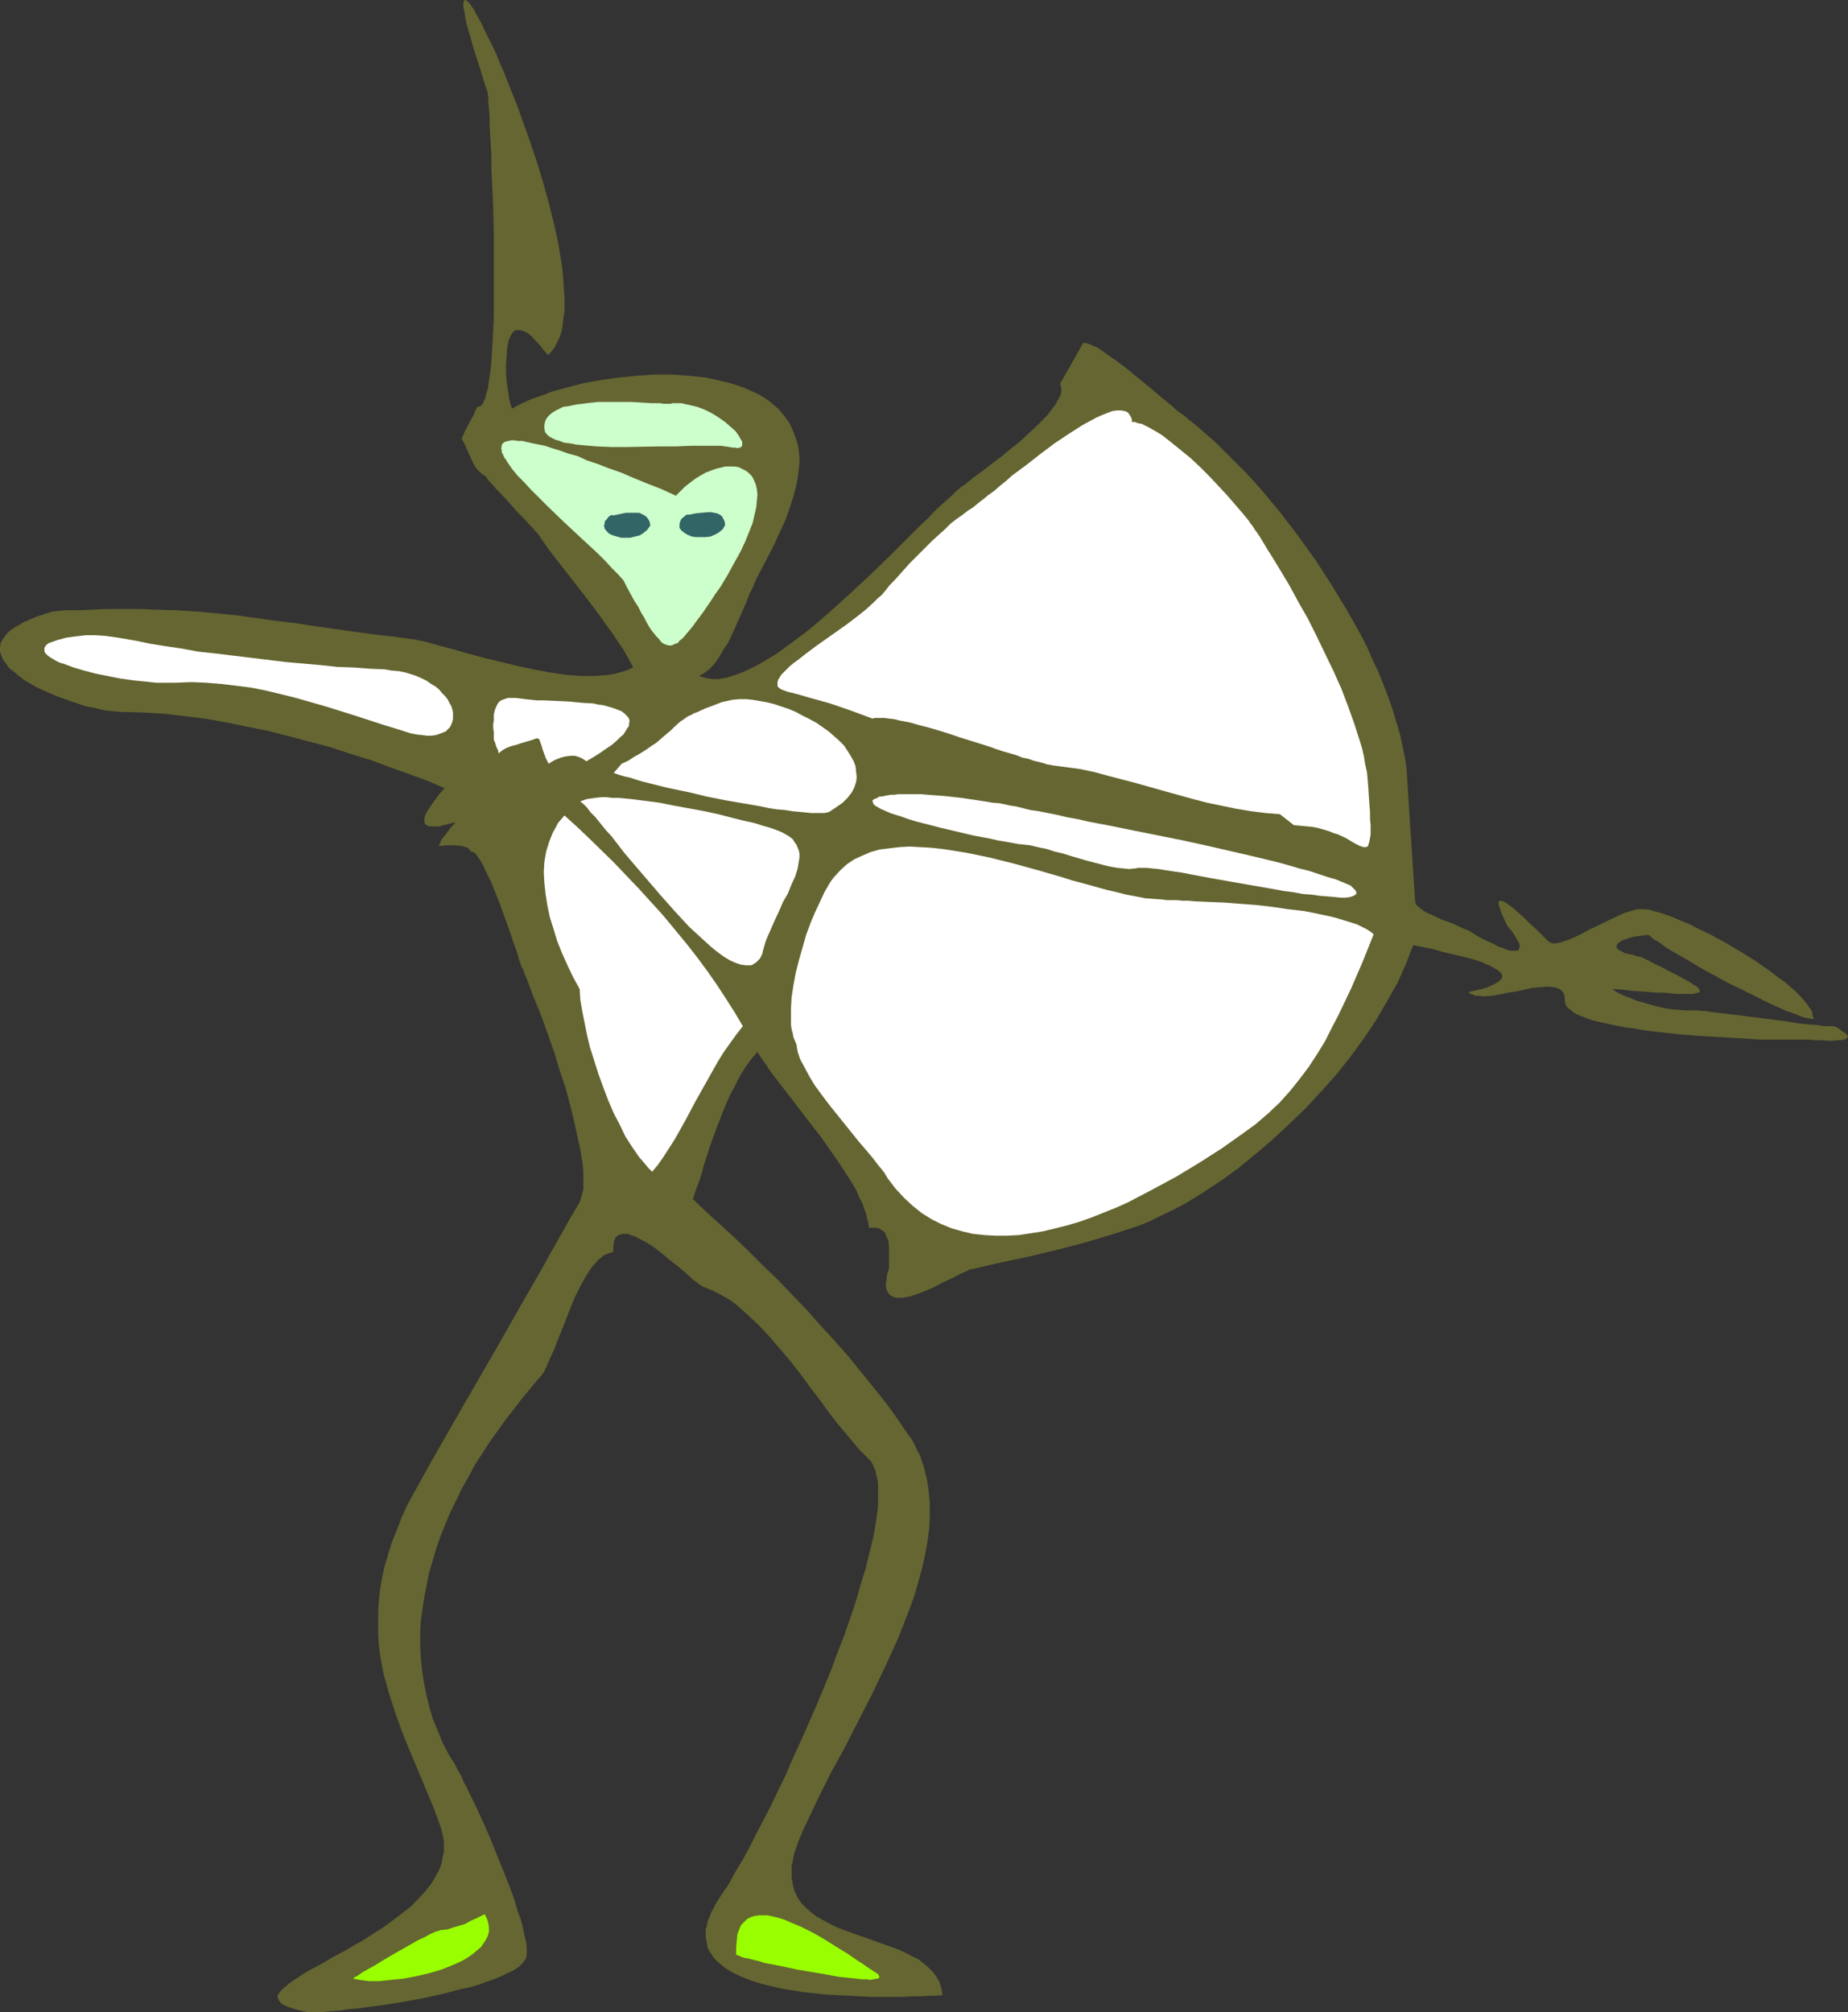 <?xml version="1.0" encoding="UTF-8" standalone="no"?>
<svg
   version="1.0"
   width="129.766mm"
   height="141.25mm"
   id="svg15"
   sodipodi:docname="Archer.wmf"
   xmlns:inkscape="http://www.inkscape.org/namespaces/inkscape"
   xmlns:sodipodi="http://sodipodi.sourceforge.net/DTD/sodipodi-0.dtd"
   xmlns="http://www.w3.org/2000/svg"
   xmlns:svg="http://www.w3.org/2000/svg">
  <rect width="100%" height="100%" fill="#333333" stroke="none"/>
  <sodipodi:namedview
     id="namedview15"
     pagecolor="#ffffff"
     bordercolor="#000000"
     borderopacity="0.25"
     inkscape:showpageshadow="2"
     inkscape:pageopacity="0.0"
     inkscape:pagecheckerboard="0"
     inkscape:deskcolor="#d1d1d1"
     inkscape:document-units="mm" />
  <defs
     id="defs1">
    <pattern
       id="WMFhbasepattern"
       patternUnits="userSpaceOnUse"
       width="6"
       height="6"
       x="0"
       y="0" />
  </defs>
  <path
     style="fill:#666632;fill-opacity:1;fill-rule:evenodd;stroke:none"
     d="m 110.049,395.708 5.494,-9.856 5.656,-9.856 11.474,-19.874 5.494,-9.695 5.494,-9.533 2.586,-4.686 2.586,-4.524 2.424,-4.363 2.586,-4.363 0.323,-0.969 0.323,-1.131 0.323,-1.293 v -1.454 -1.616 -1.777 l -0.162,-1.777 -0.323,-1.939 -0.323,-2.101 -0.485,-2.101 -0.97,-4.524 -1.131,-4.686 -1.293,-4.847 -1.616,-4.847 -1.454,-4.847 -1.616,-4.524 -1.616,-4.524 -0.808,-2.101 -0.808,-1.939 -0.808,-1.939 -0.646,-1.777 -0.646,-1.777 -0.646,-1.454 -0.485,-1.454 -0.646,-1.293 -0.162,-0.485 -0.162,-0.485 -0.323,-0.808 -0.162,-0.808 -0.323,-0.969 -0.323,-0.969 -0.808,-2.262 -0.808,-2.424 -0.97,-2.747 -1.939,-5.332 -1.131,-2.747 -0.97,-2.424 -1.131,-2.262 -0.97,-2.101 -0.485,-0.808 -0.485,-0.808 -0.485,-0.646 -0.323,-0.485 -0.485,-0.485 -0.323,-0.162 -0.485,-0.162 h -0.323 v -0.323 l -0.323,-0.323 -0.323,-0.323 -0.485,-0.162 -1.131,-0.323 -1.454,-0.162 h -2.747 l -1.131,0.162 h -0.485 -0.162 v -0.162 l 0.162,-0.323 0.323,-0.808 0.485,-0.808 0.808,-0.969 1.454,-1.939 0.646,-0.646 0.485,-0.646 -1.293,0.323 -1.131,0.323 -0.97,0.162 -0.808,0.323 h -0.808 -0.646 -0.646 -0.646 l -0.323,-0.162 -0.323,-0.162 -0.485,-0.323 -0.162,-0.646 v -0.808 l 0.162,-0.646 0.485,-1.131 0.646,-0.969 0.646,-0.969 1.616,-2.262 1.778,-2.101 -4.525,-1.939 -4.848,-1.777 -5.01,-1.777 -5.171,-1.939 -5.333,-1.616 -5.333,-1.777 -5.494,-1.454 -5.494,-1.454 -5.656,-1.454 -5.656,-1.131 -5.494,-1.131 -5.494,-0.969 -5.333,-0.646 -5.333,-0.646 -5.333,-0.323 -5.01,-0.162 h -1.454 l -1.616,-0.162 -1.778,-0.162 -1.778,-0.323 -1.939,-0.485 -1.939,-0.323 -3.878,-1.293 -4.04,-1.454 -3.717,-1.616 -1.778,-0.808 L 7.918,181.292 6.302,180.323 5.01,179.353 3.717,178.222 2.424,177.253 1.616,176.122 0.808,174.99 0.323,173.859 0,172.89 v -1.131 l 0.162,-1.131 0.646,-1.131 0.808,-1.131 1.131,-1.131 1.454,-0.969 0.97,-0.485 0.97,-0.646 1.131,-0.485 1.131,-0.485 1.131,-0.485 1.454,-0.485 1.454,-0.485 1.616,-0.485 3.717,-0.323 h 3.555 l 3.394,-0.162 3.394,-0.162 h 3.232 3.07 3.232 l 2.909,0.162 5.818,0.162 5.494,0.323 5.333,0.485 5.171,0.485 10.342,1.454 5.333,0.646 5.333,0.808 5.656,0.808 5.818,0.808 5.979,0.808 3.232,0.323 3.394,0.485 1.131,0.162 1.454,0.162 1.454,0.323 1.616,0.323 1.616,0.485 1.778,0.485 3.717,0.969 3.878,1.131 4.202,1.131 8.726,2.101 4.363,0.969 4.363,0.808 4.363,0.646 2.101,0.162 1.939,0.162 h 1.939 1.939 l 1.939,-0.162 1.778,-0.162 1.616,-0.323 1.778,-0.485 1.454,-0.485 1.454,-0.646 -1.293,-2.424 -1.293,-2.262 -3.07,-4.524 -3.232,-4.524 -3.394,-4.524 -3.394,-4.363 -3.394,-4.363 -3.394,-4.363 -2.909,-4.201 -0.646,-0.646 -0.646,-0.808 -0.97,-0.969 -0.97,-1.131 -2.262,-2.262 -2.262,-2.585 -2.262,-2.424 -0.97,-0.969 -0.808,-0.969 -0.808,-0.808 -0.646,-0.808 -0.323,-0.485 -0.162,-0.323 -0.646,-0.323 -0.646,-0.485 -0.97,-0.969 -0.808,-1.131 -0.646,-1.293 -0.646,-1.454 -0.646,-1.454 -0.646,-1.454 -0.808,-1.454 0.485,-0.969 0.485,-1.131 1.131,-2.101 1.131,-2.101 0.485,-1.131 0.485,-0.969 h 0.323 l 0.323,-0.162 0.323,-0.162 0.323,-0.323 0.323,-0.485 0.162,-0.646 0.323,-0.485 0.162,-0.808 0.485,-1.616 0.323,-2.101 0.323,-2.262 0.323,-2.585 0.162,-2.747 0.162,-2.908 0.162,-3.07 0.162,-3.393 V 80.79 69.802 62.37 l -0.162,-7.271 -0.162,-3.555 -0.162,-3.555 -0.162,-3.393 v -3.07 l -0.162,-3.07 -0.162,-2.747 -0.162,-2.585 v -2.424 l -0.162,-1.939 -0.162,-1.777 v -1.293 l -0.162,-0.646 v -0.485 l -1.131,-3.393 -0.97,-3.232 -0.97,-2.908 -0.808,-2.585 -0.646,-2.424 -0.646,-2.101 -0.485,-1.777 -0.323,-1.616 -0.162,-1.293 -0.323,-1.131 V 1.293 0.646 L 123.139,0.323 123.301,0 h 0.323 l 0.162,0.162 0.485,0.323 0.485,0.646 0.485,0.646 0.646,0.969 0.485,0.969 0.646,1.131 0.808,1.454 0.646,1.454 0.808,1.616 0.808,1.616 0.97,1.939 0.808,1.777 0.808,2.101 0.97,2.101 1.778,4.524 1.939,4.847 1.778,5.009 1.778,5.009 1.778,5.332 1.616,5.332 1.454,5.332 1.293,5.171 1.131,5.171 0.808,5.009 0.323,2.262 0.162,2.424 0.162,2.262 0.162,2.101 v 2.101 1.939 l -0.323,1.939 -0.162,1.616 -0.323,1.777 -0.485,1.454 -0.646,1.293 -0.646,1.293 -0.808,1.131 -0.97,0.969 -1.131,-1.293 -1.131,-1.454 -1.131,-1.131 -0.808,-0.969 -0.97,-0.808 -0.808,-0.485 -0.808,-0.323 -0.646,-0.162 h -0.646 -0.485 l -0.485,0.323 -0.485,0.485 -0.323,0.646 -0.323,0.646 -0.323,0.808 -0.162,0.808 -0.162,0.969 -0.162,2.101 -0.162,2.262 v 2.262 l 0.162,2.262 0.323,2.262 0.323,2.101 0.323,1.616 0.323,0.808 0.162,0.485 1.454,-0.808 1.616,-0.808 1.778,-0.808 1.778,-0.646 1.939,-0.646 1.939,-0.808 4.202,-1.131 4.363,-1.131 4.525,-0.808 4.686,-0.646 4.686,-0.485 4.848,-0.323 h 4.686 l 4.525,0.323 4.525,0.485 4.202,0.969 2.101,0.485 1.939,0.646 1.939,0.646 1.778,0.808 1.778,0.808 1.616,0.969 1.454,0.969 1.293,1.131 1.131,0.969 0.97,1.131 0.97,1.293 0.808,1.131 0.646,1.293 0.485,1.131 0.485,1.293 0.485,1.454 0.323,1.293 0.162,1.293 0.162,1.454 v 1.454 l -0.323,2.908 -0.485,2.908 -0.808,3.07 -0.97,3.07 -1.131,3.232 -1.454,3.07 -1.454,3.232 -3.232,6.302 -0.808,1.454 -0.808,1.616 -0.808,1.939 -0.97,1.939 -0.808,2.101 -0.97,2.262 -1.939,4.363 -0.97,2.101 -0.97,2.101 -1.293,1.939 -1.131,1.939 -1.131,1.616 -1.293,1.454 -1.454,1.131 -1.454,0.808 1.616,0.485 1.778,0.323 h 1.778 l 1.939,-0.323 2.101,-0.646 2.262,-0.808 2.101,-0.969 2.262,-1.131 2.424,-1.454 2.424,-1.454 2.424,-1.777 2.424,-1.777 2.586,-1.939 2.424,-1.939 5.01,-4.363 5.01,-4.524 5.01,-4.686 4.686,-4.524 2.262,-2.262 2.101,-2.101 2.101,-2.101 2.101,-2.101 1.939,-1.777 1.778,-1.939 1.778,-1.616 1.616,-1.454 1.454,-1.293 1.293,-1.293 0.485,-0.323 0.162,-0.162 0.323,-0.323 0.808,-0.485 0.808,-0.646 0.808,-0.646 0.97,-0.808 2.262,-1.616 2.262,-1.777 2.586,-1.939 5.171,-4.201 2.424,-2.262 2.262,-2.101 2.101,-2.101 0.808,-0.969 0.808,-1.131 0.808,-0.969 0.485,-0.969 0.485,-0.808 0.485,-0.969 0.162,-0.808 v -0.808 l -0.162,-0.646 -0.162,-0.646 6.141,-10.826 h 0.485 l 0.646,0.162 0.485,0.162 0.646,0.323 0.808,0.323 0.808,0.323 1.616,1.131 1.778,1.293 2.101,1.454 1.939,1.454 2.101,1.777 4.202,3.393 2.101,1.777 1.939,1.616 1.778,1.454 1.616,1.454 1.616,1.131 0.646,0.485 0.485,0.485 2.424,1.939 2.424,2.101 2.586,2.262 2.424,2.424 2.424,2.424 2.586,2.585 2.424,2.585 2.424,2.747 4.848,5.817 4.686,6.14 4.525,6.302 4.202,6.463 4.04,6.625 3.717,6.625 1.778,3.393 1.454,3.393 1.616,3.393 1.293,3.232 1.293,3.393 1.131,3.232 0.97,3.232 0.97,3.232 0.646,3.07 0.646,3.07 0.485,3.07 0.162,2.908 2.101,32.316 0.162,0.646 0.485,0.646 0.646,0.485 0.808,0.646 1.131,0.646 1.131,0.485 2.747,1.293 2.747,0.969 2.747,1.293 1.293,0.485 1.131,0.646 0.97,0.646 0.808,0.485 1.939,0.969 1.778,0.808 1.454,0.808 1.454,0.485 1.131,0.485 0.97,0.162 h 0.808 0.646 l 0.485,-0.162 0.162,-0.485 0.162,-0.485 -0.162,-0.808 -0.485,-0.808 -0.646,-1.131 -0.808,-1.293 -1.131,-1.293 -0.808,-1.616 -0.485,-1.131 -0.485,-1.131 -0.323,-0.969 -0.162,-0.646 -0.162,-0.485 v -0.485 l 0.162,-0.162 0.162,-0.162 h 0.323 l 0.485,0.162 0.485,0.162 0.485,0.323 0.485,0.323 1.293,0.969 1.454,1.293 1.454,1.293 1.454,1.454 1.454,1.293 1.293,1.293 0.97,0.969 0.485,0.485 0.323,0.323 0.162,0.162 0.162,0.162 0.485,0.323 0.323,0.162 0.485,0.162 h 0.646 l 1.131,-0.162 1.454,-0.485 1.454,-0.485 1.778,-0.808 1.616,-0.808 1.778,-0.969 3.717,-1.777 1.939,-0.969 1.778,-0.808 1.778,-0.808 1.616,-0.485 1.616,-0.485 h 1.454 0.808 l 1.131,0.162 1.131,0.323 1.293,0.323 1.454,0.485 1.454,0.485 1.616,0.646 1.778,0.808 1.778,0.646 1.778,0.969 3.717,1.777 3.878,2.101 3.878,2.262 3.878,2.424 3.555,2.424 3.232,2.424 1.616,1.131 1.454,1.293 1.293,1.131 1.131,1.131 0.97,1.131 0.97,1.131 0.646,0.969 0.646,0.969 0.162,1.131 0.323,0.808 h -0.646 l -0.808,-0.162 -0.97,-0.162 -0.97,-0.323 -1.131,-0.485 -1.293,-0.485 -1.454,-0.485 -1.454,-0.646 -1.454,-0.646 -1.778,-0.808 -3.232,-1.616 -3.555,-1.777 -3.717,-1.777 -3.555,-1.939 -3.555,-1.939 -3.232,-1.939 -3.07,-1.777 -1.454,-0.808 -1.293,-0.808 -1.293,-0.808 -0.97,-0.808 -1.131,-0.646 -0.808,-0.485 -0.646,-0.646 -0.485,-0.323 -2.586,0.323 -1.293,0.162 -1.131,0.323 -0.97,0.323 -0.97,0.323 -0.646,0.485 -0.485,0.323 -0.323,0.485 v 0.485 l 0.162,0.485 0.485,0.323 0.97,0.485 0.485,0.323 0.646,0.162 0.808,0.162 0.808,0.162 0.97,0.323 0.97,0.162 2.101,0.969 1.778,0.969 1.778,0.808 1.454,0.808 1.616,0.808 1.293,0.646 1.131,0.646 1.131,0.646 0.97,0.485 0.646,0.485 0.808,0.485 0.485,0.323 0.323,0.485 0.162,0.162 0.162,0.323 -0.162,0.323 -0.162,0.162 h -0.323 l -0.646,0.162 -0.646,0.162 h -0.808 -2.262 -1.293 l -1.454,-0.162 -1.778,-0.162 h -1.778 l -2.101,-0.162 -2.101,-0.162 -2.424,-0.162 -2.586,-0.323 -2.747,-0.162 v 0 l 0.162,0.162 0.485,0.323 0.808,0.485 0.97,0.485 1.131,0.485 1.293,0.485 1.454,0.646 1.778,0.485 1.616,0.485 1.778,0.485 1.939,0.485 1.939,0.323 1.939,0.162 1.939,0.162 h 1.939 0.97 0.646 l 0.808,0.162 h 0.97 l 0.97,0.162 1.131,0.162 1.293,0.162 2.747,0.323 2.747,0.323 6.302,0.808 6.302,0.808 2.909,0.485 2.747,0.323 2.424,0.162 1.131,0.162 0.97,0.162 h 0.97 0.646 1.131 l 1.131,0.646 0.808,0.646 0.808,0.485 0.323,0.323 0.323,0.323 0.162,0.485 -0.323,0.162 -0.162,0.323 -0.646,0.162 -0.808,0.162 h -0.97 l -1.131,0.162 h -1.293 l -1.616,-0.162 h -1.778 l -1.939,-0.162 h -0.646 -5.656 -1.939 -2.101 -2.262 l -2.424,-0.162 -2.586,-0.162 -2.747,-0.162 -2.747,-0.162 -5.656,-0.323 -5.818,-0.485 -5.818,-0.646 -2.747,-0.323 -2.747,-0.485 -2.586,-0.323 -2.424,-0.485 -2.262,-0.485 -2.262,-0.485 -1.939,-0.485 -1.778,-0.646 -1.616,-0.646 -1.293,-0.646 -0.97,-0.808 -0.808,-0.646 -0.485,-0.808 -0.162,-0.808 v -0.808 l -0.162,-0.808 -0.162,-0.485 -0.323,-0.485 -0.485,-0.485 -0.646,-0.323 -0.485,-0.162 -0.808,-0.162 -1.616,-0.162 -1.939,0.162 -1.939,0.162 -2.101,0.485 -2.262,0.485 -2.262,0.323 -2.101,0.485 -2.101,0.323 -1.939,0.162 -1.778,-0.162 h -0.646 l -0.646,-0.323 -0.646,-0.162 -0.485,-0.485 1.939,-0.485 1.616,-0.323 1.454,-0.485 1.131,-0.485 0.97,-0.485 0.808,-0.485 0.485,-0.485 0.323,-0.323 0.162,-0.485 v -0.485 l -0.323,-0.485 -0.323,-0.323 -0.485,-0.485 -0.646,-0.323 -0.808,-0.485 -0.808,-0.485 -0.97,-0.323 -0.97,-0.485 -2.424,-0.808 -2.586,-0.646 -5.494,-1.293 -2.747,-0.808 -2.586,-0.485 -2.424,-0.485 -0.97,2.424 -0.97,2.585 -2.262,5.009 -2.747,4.847 -2.909,5.009 -3.232,4.847 -3.555,4.847 -3.717,4.686 -4.04,4.524 -4.202,4.524 -4.363,4.201 -4.363,4.039 -4.525,3.878 -4.525,3.716 -4.686,3.393 -4.686,3.07 -4.686,2.908 -3.07,1.616 -3.07,1.454 -3.232,1.616 -3.232,1.293 -3.394,1.131 -3.555,1.131 -6.949,2.101 -7.434,1.939 -7.434,1.777 -7.595,1.616 -7.757,1.777 h -0.485 l -0.485,0.323 -0.646,0.323 -0.808,0.323 -1.616,0.808 -1.939,0.969 -2.101,0.969 -2.101,1.131 -2.262,0.969 -2.101,0.808 -1.939,0.646 -0.97,0.162 -0.97,0.162 h -0.808 -0.808 l -0.646,-0.162 -0.646,-0.323 -0.485,-0.323 -0.485,-0.646 -0.323,-0.646 -0.162,-0.808 v -0.969 l 0.162,-1.131 0.162,-1.293 0.485,-1.454 v -5.655 l -0.162,-1.777 -0.323,-0.646 -0.323,-0.808 -0.323,-0.646 -0.485,-0.485 -0.808,-0.485 -0.808,-0.323 h -0.97 -1.131 l -0.162,-1.293 -0.323,-1.293 -0.323,-1.293 -0.485,-1.293 -0.485,-1.454 -0.808,-1.454 -0.646,-1.616 -0.808,-1.454 -1.939,-3.07 -2.101,-3.232 -2.262,-3.232 -2.262,-3.232 -5.01,-6.463 -2.424,-3.232 -1.131,-1.454 -1.131,-1.454 -2.262,-2.908 -1.939,-2.585 -0.808,-1.293 -0.808,-1.131 -0.808,-1.131 -0.646,-1.131 -1.778,2.101 -1.616,2.262 -1.454,2.424 -1.293,2.585 -1.293,2.424 -1.131,2.585 -2.101,5.332 -1.939,5.332 -1.616,5.009 -0.646,2.424 -0.808,2.424 -0.808,2.101 -0.646,2.101 3.394,3.232 3.717,3.393 3.717,3.393 3.717,3.555 3.878,3.878 4.04,3.878 7.757,8.079 3.717,4.201 3.717,4.039 3.717,4.201 3.394,4.201 3.394,4.201 3.232,4.039 2.909,4.039 2.747,4.039 0.97,1.293 0.808,1.454 0.646,1.454 0.808,1.454 0.97,2.908 0.808,3.232 0.485,3.07 0.323,3.393 v 3.393 l -0.162,3.393 -0.485,3.555 -0.646,3.555 -0.808,3.555 -0.97,3.555 -1.131,3.878 -1.293,3.555 -1.454,3.716 -1.454,3.716 -3.394,7.433 -3.555,7.433 -3.717,7.271 -3.555,6.948 -1.939,3.555 -1.778,3.232 -1.616,3.232 -1.616,3.232 -1.454,3.07 -1.454,3.07 -1.293,2.747 -1.131,2.747 -0.485,1.454 -0.485,1.293 -0.323,1.293 -0.162,1.131 -0.323,1.131 v 1.131 2.101 l 0.323,1.939 0.485,1.777 0.808,1.616 0.97,1.454 1.293,1.293 1.293,1.131 1.454,1.131 1.778,0.969 1.778,0.969 1.939,0.969 3.878,1.454 4.202,1.454 4.04,1.454 4.04,1.454 1.778,0.808 1.778,0.969 1.778,0.808 1.454,1.131 1.293,1.131 1.131,1.131 0.97,1.293 0.808,1.454 0.485,1.616 0.323,1.777 -1.778,0.162 h -1.778 l -2.101,0.162 h -2.424 l -2.424,0.162 h -8.403 l -5.979,-0.323 -6.141,-0.323 -5.979,-0.646 -3.07,-0.485 -2.909,-0.485 -2.747,-0.646 -2.586,-0.646 -2.586,-0.808 -2.424,-0.969 -2.101,-0.969 -1.939,-1.131 -1.616,-1.293 -1.454,-1.293 -1.131,-1.616 -0.485,-0.808 -0.323,-0.646 -0.162,-0.969 -0.162,-0.969 -0.162,-0.808 v -1.131 -0.969 l 0.323,-0.969 0.162,-1.131 0.485,-1.131 0.485,-1.293 0.646,-1.131 0.646,-1.293 0.808,-1.293 0.646,-0.969 0.646,-0.969 0.808,-1.131 0.808,-1.293 0.646,-1.293 0.808,-1.454 1.778,-2.908 1.778,-3.232 1.778,-3.555 1.939,-3.716 2.101,-4.039 1.939,-4.039 2.101,-4.363 1.939,-4.524 2.101,-4.524 4.04,-9.21 3.878,-9.372 1.778,-4.847 1.778,-4.524 1.616,-4.686 1.454,-4.363 1.293,-4.524 1.293,-4.201 0.97,-4.039 0.97,-3.878 0.646,-3.555 0.485,-3.555 0.162,-1.454 v -1.616 -1.454 -1.454 -1.293 l -0.162,-1.131 -0.323,-1.131 -0.162,-1.131 -0.485,-0.969 -0.323,-0.808 -0.485,-0.808 -0.646,-0.646 -2.424,-2.424 -2.424,-2.908 -2.586,-3.07 -2.586,-3.232 -2.424,-3.393 -2.747,-3.555 -2.586,-3.555 -2.747,-3.555 -2.909,-3.393 -2.747,-3.232 -2.909,-3.07 -2.909,-2.747 -2.909,-2.585 -1.454,-1.131 -1.616,-0.969 -1.454,-0.808 -1.616,-0.808 -1.454,-0.646 -1.616,-0.646 -0.162,-0.162 -0.323,-0.162 -0.485,-0.323 -0.485,-0.485 -0.808,-0.485 -0.646,-0.646 -1.616,-1.454 -1.939,-1.616 -2.101,-1.616 -2.101,-1.777 -2.101,-1.616 -2.262,-1.454 -0.97,-0.485 -0.97,-0.485 -0.97,-0.485 -0.97,-0.323 -0.808,-0.323 h -0.808 -0.646 l -0.646,0.162 -0.646,0.323 -0.485,0.485 -0.323,0.646 -0.162,0.969 -0.162,1.131 v 1.131 l -0.808,0.162 -0.808,0.323 -0.808,0.323 -0.808,0.646 -0.808,0.646 -0.646,0.808 -0.808,0.808 -0.646,0.969 -1.454,2.262 -1.293,2.424 -1.293,2.585 -1.131,2.747 -1.131,2.908 -1.131,2.908 -1.131,2.747 -0.97,2.585 -1.131,2.424 -0.97,2.262 -0.485,0.969 -0.485,0.808 -0.646,0.808 -0.485,0.485 -4.525,5.494 -4.363,5.655 -4.04,5.655 -3.878,5.978 -1.616,3.07 -1.778,3.07 -1.454,3.07 -1.616,3.232 -1.293,3.07 -1.293,3.232 -1.131,3.232 -0.97,3.232 -0.97,3.232 -0.646,3.232 -0.646,3.232 -0.485,3.232 -0.485,3.232 -0.162,3.393 v 3.232 l 0.162,3.232 0.323,3.232 0.485,3.232 0.646,3.232 0.808,3.393 0.97,3.232 1.293,3.07 1.293,3.232 1.616,3.07 0.485,0.808 0.646,0.969 0.646,1.131 0.646,1.293 0.808,1.293 0.646,1.616 0.808,1.454 0.808,1.777 1.778,3.555 1.778,3.878 1.778,4.039 3.394,8.402 1.616,4.039 1.454,3.878 1.131,3.878 0.646,1.616 0.485,1.777 0.323,1.616 0.323,1.454 0.323,1.293 0.162,1.293 v 1.131 0.969 l -0.162,0.808 -0.485,0.808 -0.808,0.969 -0.97,0.808 -1.293,0.808 -1.454,0.646 -1.616,0.808 -1.939,0.808 -1.939,0.646 -2.101,0.808 -2.262,0.646 -2.424,0.485 -4.848,1.293 -5.171,1.131 -5.171,0.969 -5.171,0.808 -2.424,0.323 -2.424,0.323 -2.262,0.323 -2.101,0.162 -2.101,0.323 -1.939,0.162 -1.778,0.162 -1.454,0.162 h -1.293 -2.101 -0.646 l -1.293,-0.323 -1.293,-0.323 -1.131,-0.323 -0.97,-0.323 -0.808,-0.323 -0.646,-0.323 -0.646,-0.323 -0.323,-0.485 -0.323,-0.323 -0.162,-0.485 -0.162,-0.323 v -0.485 l 0.162,-0.323 0.323,-0.485 0.323,-0.485 0.485,-0.485 1.131,-0.969 1.454,-1.131 1.778,-1.131 1.939,-1.293 2.101,-1.131 2.424,-1.293 2.424,-1.454 2.747,-1.454 5.333,-3.07 5.333,-3.393 2.424,-1.777 2.586,-1.939 2.262,-1.777 2.101,-2.101 1.939,-2.101 1.616,-2.101 1.293,-2.262 0.646,-1.131 0.485,-1.293 0.323,-1.131 0.162,-1.131 0.323,-1.293 v -1.293 -1.293 l -0.162,-1.293 -0.323,-1.293 -0.323,-1.293 -1.939,-5.332 -2.101,-5.009 -4.202,-10.018 -2.101,-5.171 -1.778,-5.009 -1.616,-5.009 -1.454,-5.171 -0.485,-2.585 -0.485,-2.747 -0.323,-2.585 -0.162,-2.908 v -2.747 -2.747 l 0.162,-2.908 0.323,-3.07 0.485,-2.908 0.646,-3.07 0.97,-3.232 0.97,-3.232 1.293,-3.232 1.293,-3.393 1.616,-3.555 z"
     id="path1" />
  <path
     style="fill:#ffffff;fill-opacity:1;fill-rule:evenodd;stroke:none"
     d="m 233.997,157.863 -0.97,0.808 -0.97,0.969 -2.101,1.939 -2.424,1.939 -2.747,2.101 -5.494,3.878 -2.747,1.939 -2.586,1.939 -2.262,1.777 -1.131,0.808 -0.97,0.808 -0.808,0.808 -0.808,0.808 -0.646,0.646 -0.485,0.808 -0.323,0.485 -0.162,0.646 v 0.646 0.485 l 0.485,0.485 0.485,0.323 0.808,0.323 0.97,0.323 2.586,0.646 2.747,0.808 5.818,1.616 5.656,1.939 5.656,2.101 0.485,-0.162 h 0.808 0.97 0.97 l 1.293,0.162 1.293,0.162 1.293,0.323 1.616,0.323 1.616,0.323 1.616,0.485 3.717,0.969 3.717,1.131 3.878,1.293 7.757,2.424 1.778,0.646 1.939,0.646 3.394,0.969 1.616,0.646 1.616,0.323 1.293,0.485 1.293,0.323 1.293,0.323 0.97,0.323 0.97,0.162 0.808,0.162 3.717,0.485 3.555,0.485 3.717,0.808 3.555,0.969 7.434,1.939 7.434,2.101 7.595,2.101 3.717,0.969 3.878,0.808 3.878,0.808 3.878,0.646 3.878,0.485 3.878,0.323 3.717,2.908 1.778,0.162 1.778,0.162 1.616,0.162 1.454,0.323 2.747,0.808 1.131,0.485 1.131,0.323 2.101,0.969 1.616,0.969 0.808,0.485 0.646,0.323 0.646,0.323 0.485,0.162 0.485,0.162 h 0.485 0.323 l 0.323,-0.162 0.162,-0.323 0.162,-0.485 0.162,-0.646 0.162,-0.808 0.162,-0.969 v -2.424 l -0.162,-1.616 v -1.777 l -0.162,-2.101 -0.162,-2.262 -0.162,-2.585 -0.162,-1.939 -0.162,-1.777 -0.485,-2.101 -0.323,-2.101 -0.485,-2.101 -0.646,-2.101 -1.454,-4.524 -1.616,-4.524 -1.778,-4.686 -2.101,-4.686 -2.262,-4.686 -2.262,-4.686 -2.262,-4.524 -2.586,-4.524 -2.262,-4.201 -2.424,-4.039 -2.262,-3.716 -1.131,-1.777 -0.97,-1.616 -0.97,-1.616 -0.97,-1.454 -0.485,-0.646 -0.485,-0.808 -0.646,-0.808 -0.646,-0.969 -0.808,-0.969 -0.808,-0.969 -1.939,-2.262 -2.101,-2.424 -2.262,-2.424 -2.424,-2.585 -2.424,-2.424 -2.586,-2.424 -2.586,-2.101 -2.586,-2.101 -2.262,-1.777 -1.293,-0.808 -1.131,-0.646 -1.131,-0.646 -0.97,-0.485 -0.97,-0.485 -0.97,-0.162 -0.808,-0.323 h -0.808 v -0.485 l -0.162,-0.646 -0.485,-0.808 -0.485,-0.646 -0.808,-0.323 -0.97,-0.162 h -1.131 l -1.131,0.162 -1.293,0.485 -1.616,0.646 -1.454,0.646 -1.778,0.969 -1.778,0.969 -1.778,1.131 -1.778,1.131 -3.878,2.585 -3.878,2.908 -3.717,2.908 -3.717,2.747 -1.616,1.454 -1.616,1.293 -1.454,1.293 -1.616,1.131 -1.131,0.969 -1.293,0.969 -0.97,0.808 -0.808,0.646 -0.808,0.485 -0.485,0.323 -1.454,1.131 -1.616,1.131 -1.454,1.131 -1.454,1.454 -3.232,2.908 -3.07,3.07 -3.07,3.07 -2.747,3.07 -1.293,1.454 -1.293,1.293 -1.131,1.454 z"
     id="path2" />
  <path
     style="fill:#ffffff;fill-opacity:1;fill-rule:evenodd;stroke:none"
     d="m 239.653,210.699 h -1.293 l -0.97,0.162 h -0.97 l -0.97,0.162 -0.808,0.162 -0.646,0.162 h -0.646 l -0.485,0.323 -0.808,0.323 -0.485,0.323 v 0.323 l 0.162,0.485 0.323,0.485 0.808,0.485 0.808,0.485 1.131,0.485 1.454,0.646 1.454,0.485 1.616,0.485 1.778,0.646 2.101,0.646 1.939,0.485 4.363,1.131 8.888,2.101 4.363,0.808 2.101,0.485 1.939,0.323 1.778,0.323 1.778,0.323 1.616,0.162 1.454,0.162 1.293,0.323 1.454,0.323 1.616,0.323 1.939,0.646 2.101,0.485 2.101,0.646 4.363,1.293 4.363,1.131 1.939,0.485 1.939,0.323 1.616,0.162 1.616,0.162 1.131,-0.162 h 0.646 l 0.323,-0.162 h 1.131 1.293 l 1.454,0.162 1.778,0.162 1.939,0.323 2.101,0.323 2.262,0.323 2.424,0.485 2.586,0.485 2.586,0.485 5.494,0.969 11.15,1.939 2.586,0.485 2.586,0.323 2.586,0.485 2.262,0.162 2.262,0.323 2.101,0.162 1.778,0.162 1.616,0.162 h 1.293 l 1.131,-0.162 0.97,-0.323 0.485,-0.323 0.162,-0.162 0.162,-0.162 -0.162,-0.323 v -0.323 l -0.323,-0.323 -0.323,-0.323 -0.323,-0.323 -0.485,-0.485 -1.939,-0.808 -1.939,-0.808 -2.262,-0.646 -2.424,-0.808 -2.424,-0.808 -2.586,-0.646 -2.747,-0.808 -2.909,-0.808 -5.979,-1.454 -6.302,-1.454 -6.302,-1.454 -6.626,-1.454 -6.464,-1.293 -6.464,-1.293 -6.302,-1.293 -5.979,-1.131 -2.747,-0.646 -2.747,-0.485 -2.747,-0.646 -2.424,-0.485 -2.424,-0.485 -2.262,-0.323 -1.939,-0.485 -1.939,-0.485 -1.131,-0.162 -1.616,-0.323 -1.454,-0.323 -1.939,-0.162 -1.939,-0.323 -2.101,-0.323 -4.363,-0.646 -4.363,-0.485 -2.262,-0.162 -2.101,-0.162 -1.939,-0.162 h -1.778 -1.616 z"
     id="path3" />
  <path
     style="fill:#ffffff;fill-opacity:1;fill-rule:evenodd;stroke:none"
     d="m 164.993,202.621 -2.101,2.424 0.808,0.323 0.97,0.323 1.131,0.323 1.454,0.323 1.454,0.485 1.616,0.485 1.939,0.485 1.939,0.485 1.939,0.485 2.101,0.485 4.686,0.969 4.686,1.131 4.848,0.969 4.686,0.808 4.686,0.808 2.262,0.485 2.101,0.323 2.101,0.162 1.939,0.323 1.778,0.162 1.616,0.162 1.616,0.162 h 1.293 1.293 0.97 l 0.808,-0.162 0.485,-0.162 1.939,-1.293 1.616,-1.131 1.293,-1.293 1.131,-1.454 0.646,-1.293 0.485,-1.454 0.162,-1.293 -0.162,-1.454 -0.162,-1.454 -0.485,-1.293 -0.808,-1.454 -0.808,-1.293 -0.97,-1.454 -1.293,-1.293 -1.293,-1.131 -1.454,-1.293 -1.616,-1.131 -1.616,-1.131 -1.778,-0.969 -1.939,-0.969 -1.778,-0.969 -1.939,-0.808 -1.939,-0.646 -1.939,-0.646 -1.939,-0.485 -1.939,-0.323 -1.778,-0.323 -1.778,-0.162 h -1.778 l -1.778,0.162 -1.454,0.323 -1.454,0.323 -1.616,0.646 -1.293,0.485 -1.293,0.485 -1.131,0.485 -0.97,0.485 -0.97,0.323 -0.808,0.485 -0.808,0.323 -1.131,0.808 -0.97,0.646 -1.616,1.454 -0.808,0.808 -0.97,0.808 -1.131,0.969 -1.293,1.131 -0.808,0.646 -0.808,0.485 -1.131,0.808 -0.97,0.646 -1.293,0.808 -1.454,0.808 -1.454,0.969 z"
     id="path4" />
  <path
     style="fill:#ffffff;fill-opacity:1;fill-rule:evenodd;stroke:none"
     d="m 202.485,252.225 0.808,-2.747 1.131,-2.585 1.131,-2.585 1.131,-2.424 1.131,-2.585 1.293,-2.262 0.97,-2.424 0.97,-2.101 0.646,-2.101 0.323,-1.939 0.162,-0.969 v -0.969 l -0.162,-0.808 -0.323,-0.808 -0.323,-0.808 -0.485,-0.646 -0.485,-0.808 -0.808,-0.646 -0.808,-0.485 -1.131,-0.646 -1.131,-0.485 -1.293,-0.485 -0.97,-0.323 -1.131,-0.323 -1.131,-0.323 -1.454,-0.485 -1.293,-0.323 -1.616,-0.323 -3.232,-0.808 -3.717,-0.969 -3.717,-0.808 -7.918,-1.454 -4.04,-0.808 -3.717,-0.485 -3.878,-0.485 -3.394,-0.323 h -1.616 l -1.454,-0.162 h -1.454 l -1.454,0.162 -1.131,0.162 -1.131,0.162 -0.97,0.323 -0.808,0.323 0.808,0.646 0.97,0.969 0.97,1.293 1.293,1.293 1.293,1.616 1.454,1.777 1.616,1.777 1.616,2.101 1.616,2.101 1.778,2.101 3.878,4.524 3.878,4.524 3.878,4.363 1.939,2.101 1.939,2.101 1.939,1.777 1.939,1.777 1.778,1.616 1.778,1.454 1.778,1.293 1.616,0.969 1.454,0.646 1.454,0.485 1.293,0.162 h 0.646 0.646 l 0.485,-0.162 0.485,-0.323 0.485,-0.323 0.485,-0.485 0.485,-0.485 0.323,-0.646 0.323,-0.646 z"
     id="path5" />
  <path
     style="fill:#ffffff;fill-opacity:1;fill-rule:evenodd;stroke:none"
     d="m 211.373,277.109 0.162,0.969 0.162,0.969 0.323,0.969 0.323,0.969 1.131,2.101 1.293,2.424 1.454,2.424 1.778,2.424 1.939,2.585 1.939,2.424 4.04,5.009 1.939,2.424 1.939,2.262 1.778,2.101 1.616,2.101 1.454,1.777 0.485,0.808 0.485,0.808 2.101,2.747 2.262,2.424 2.262,2.101 2.424,1.939 2.586,1.616 2.586,1.293 2.747,1.131 2.909,0.808 2.747,0.646 3.07,0.323 2.909,0.162 h 3.07 l 3.07,-0.162 3.232,-0.485 3.07,-0.485 3.394,-0.808 3.232,-0.808 3.232,-0.969 3.232,-1.131 3.232,-1.293 3.232,-1.293 3.232,-1.454 6.464,-3.393 6.302,-3.393 6.141,-3.716 5.818,-3.716 5.494,-3.878 3.555,-2.585 3.394,-2.908 3.07,-2.908 2.747,-3.07 2.586,-3.232 2.424,-3.232 2.101,-3.232 2.101,-3.393 1.778,-3.555 1.778,-3.393 3.394,-7.109 3.07,-7.109 2.909,-7.271 -0.808,-0.646 -0.97,-0.646 -1.293,-0.646 -1.293,-0.646 -1.454,-0.485 -1.616,-0.485 -1.616,-0.485 -1.616,-0.485 -3.717,-0.808 -4.04,-0.808 -4.202,-0.485 -4.363,-0.646 -4.202,-0.485 -4.363,-0.323 -4.04,-0.323 -4.04,-0.162 -3.717,-0.162 -1.778,-0.162 h -1.616 l -1.454,-0.162 h -1.454 -1.293 l -1.131,-0.162 -2.262,-0.162 -2.262,-0.162 -2.424,-0.485 -2.586,-0.485 -2.586,-0.646 -2.747,-0.646 -2.909,-0.808 -2.909,-0.808 -3.07,-0.808 -3.07,-0.969 -6.141,-1.777 -6.464,-1.777 -6.464,-1.616 -6.302,-1.293 -3.07,-0.485 -3.07,-0.485 -3.07,-0.323 -2.909,-0.162 -2.747,-0.162 -2.747,0.162 -2.747,0.323 -2.586,0.323 -2.262,0.646 -2.262,0.969 -2.101,0.969 -1.939,1.293 -1.778,1.616 -1.616,1.777 -0.646,0.808 -0.646,0.969 -1.293,2.262 -1.131,2.424 -1.293,2.747 -1.293,3.07 -1.131,3.07 -0.97,3.393 -0.97,3.393 -0.808,3.232 -0.646,3.393 -0.485,3.232 -0.162,3.07 v 2.747 1.293 l 0.162,1.293 0.323,1.131 0.162,0.969 0.485,1.131 z"
     id="path6" />
  <path
     style="fill:#ffffff;fill-opacity:1;fill-rule:evenodd;stroke:none"
     d="m 153.843,262.405 0.162,2.747 0.485,2.908 0.646,3.232 0.646,3.232 0.808,3.393 1.131,3.555 1.131,3.555 1.293,3.555 1.293,3.393 1.454,3.393 1.616,3.07 1.454,3.07 1.778,2.747 1.778,2.585 1.778,2.101 0.808,0.969 0.97,0.969 1.616,-1.939 1.454,-2.101 1.454,-2.262 1.454,-2.262 2.909,-5.171 2.747,-5.171 2.909,-5.171 2.909,-5.171 1.616,-2.585 1.616,-2.262 1.616,-2.262 1.778,-2.262 -2.101,-3.555 -2.262,-3.555 -2.424,-3.716 -2.586,-3.716 -2.747,-3.716 -2.909,-3.716 -3.07,-3.716 -3.07,-3.716 -6.464,-7.109 -3.394,-3.555 -3.232,-3.393 -6.626,-6.463 -3.232,-3.07 -3.232,-2.908 -0.97,1.131 -0.808,0.969 -0.646,1.293 -0.646,1.131 -0.97,2.424 -0.808,2.585 -0.485,2.747 -0.162,2.747 0.162,2.908 0.323,2.908 0.485,3.07 0.646,3.07 0.97,3.07 0.97,3.232 1.293,3.232 1.454,3.232 1.454,3.07 z"
     id="path7" />
  <path
     style="fill:#ffffff;fill-opacity:1;fill-rule:evenodd;stroke:none"
     d="m 131.057,195.511 v 0.808 l 0.323,0.646 0.323,1.131 0.485,0.969 0.162,0.808 0.97,-0.808 1.131,-0.646 1.293,-0.485 1.293,-0.323 1.454,-0.485 2.747,-0.808 1.293,-0.485 0.162,0.162 h 0.323 l 0.162,0.323 0.162,0.485 0.323,0.808 0.323,1.131 0.808,2.262 0.485,0.969 0.162,0.323 0.162,0.323 1.616,-0.969 1.616,-0.646 1.293,-0.323 1.293,-0.162 h 1.131 l 1.131,0.323 0.97,0.485 0.97,0.646 1.939,-1.131 1.778,-1.131 1.616,-1.131 1.454,-0.969 1.131,-0.969 0.97,-0.969 0.97,-0.808 0.485,-0.808 0.485,-0.808 0.485,-0.646 v -0.646 l 0.162,-0.646 -0.162,-0.646 -0.323,-0.485 -0.485,-0.485 -0.485,-0.485 -0.646,-0.485 -0.808,-0.323 -0.808,-0.323 -0.97,-0.323 -1.131,-0.323 -1.131,-0.323 -1.293,-0.162 -1.454,-0.323 -2.909,-0.162 -3.232,-0.323 -3.394,-0.162 -3.555,-0.162 h -1.778 l -1.616,-0.162 -1.454,-0.162 -1.293,-0.162 -1.293,-0.162 h -2.101 l -0.97,0.323 -0.808,0.323 -0.646,0.485 -0.485,0.808 -0.485,1.131 -0.323,1.293 v 0.646 0.969 l -0.162,0.969 v 0.969 l 0.162,1.131 z"
     id="path8" />
  <path
     style="fill:#ffffff;fill-opacity:1;fill-rule:evenodd;stroke:none"
     d="m 46.864,181.13 3.878,-0.162 3.878,0.162 4.04,0.323 4.04,0.485 3.878,0.485 4.04,0.808 4.04,0.969 3.878,0.969 7.918,2.262 7.757,2.424 7.434,2.424 3.717,1.131 3.555,1.131 1.616,0.323 1.454,0.162 1.293,0.162 h 1.293 l 1.131,-0.162 0.97,-0.323 0.808,-0.323 0.808,-0.323 0.646,-0.646 0.485,-0.485 0.323,-0.646 0.323,-0.808 0.162,-0.808 v -0.646 -0.969 l -0.162,-0.808 -0.323,-0.969 -0.485,-0.808 -0.485,-0.969 -0.646,-0.808 -0.808,-0.808 -0.808,-0.969 -0.97,-0.808 -1.131,-0.646 -1.131,-0.808 -1.293,-0.646 -1.454,-0.646 -1.454,-0.485 -1.616,-0.485 -1.616,-0.323 -1.939,-0.162 -1.778,-0.323 -4.04,-0.162 -4.202,-0.323 -4.363,-0.162 -4.525,-0.485 -9.211,-0.808 -9.211,-1.131 -9.373,-1.131 -4.525,-0.485 -4.363,-0.808 -4.363,-0.646 -4.04,-0.646 -3.878,-0.808 -3.717,-0.646 -2.101,-0.323 -2.424,-0.323 -2.424,-0.162 h -2.586 l -2.747,0.323 -2.424,0.323 -2.424,0.646 -2.262,0.808 -0.646,0.485 -0.323,0.485 -0.162,0.323 v 0.485 0.485 l 0.323,0.485 0.485,0.485 0.646,0.485 0.808,0.485 0.808,0.485 0.97,0.485 1.131,0.323 1.293,0.485 1.293,0.485 2.747,0.808 3.07,0.808 3.232,0.646 3.232,0.646 3.394,0.485 3.232,0.323 3.07,0.323 h 2.747 1.293 z"
     id="path9" />
  <path
     style="fill:#ccffcc;fill-opacity:1;fill-rule:evenodd;stroke:none"
     d="m 165.478,153.985 0.97,1.939 0.97,1.777 0.97,1.777 0.97,1.454 0.808,1.616 0.808,1.293 0.646,1.293 0.646,1.131 0.646,0.969 0.646,0.808 0.646,0.808 0.646,0.646 0.485,0.646 0.485,0.485 0.646,0.323 0.485,0.162 0.646,0.162 h 0.485 l 0.485,-0.162 0.646,-0.323 0.646,-0.162 0.485,-0.646 0.646,-0.485 0.646,-0.646 0.646,-0.808 0.808,-0.969 0.808,-0.969 0.808,-1.131 0.97,-1.293 0.97,-1.293 0.97,-1.454 1.131,-1.616 1.131,-1.777 1.293,-1.777 1.939,-3.232 1.778,-3.232 1.616,-2.908 1.293,-2.747 0.97,-2.424 0.97,-2.424 0.485,-2.101 0.485,-2.101 0.162,-1.777 0.162,-1.616 -0.162,-1.454 -0.323,-1.293 -0.485,-1.131 -0.485,-0.969 -0.808,-0.808 -0.808,-0.646 -0.97,-0.485 -0.97,-0.485 -1.131,-0.162 h -1.131 -1.293 l -1.293,0.323 -1.293,0.323 -1.293,0.485 -1.293,0.485 -1.454,0.808 -1.293,0.808 -1.293,0.969 -1.454,1.131 -1.131,1.131 -1.293,1.293 -3.878,-1.777 -3.717,-1.454 -3.555,-1.454 -3.394,-1.454 -3.232,-1.131 -2.909,-1.131 -2.909,-0.969 -2.424,-1.131 -2.424,-0.646 -2.262,-0.808 -2.101,-0.646 -1.939,-0.646 -1.616,-0.323 -1.616,-0.323 -1.454,-0.323 -1.293,-0.323 h -1.131 l -0.97,-0.162 h -0.808 l -0.808,0.162 -0.646,0.162 -0.485,0.162 -0.323,0.323 -0.323,0.323 v 0.485 l -0.162,0.485 0.162,0.485 v 0.646 l 0.323,0.485 0.323,0.808 0.485,0.646 0.485,0.808 1.131,1.616 1.454,1.777 1.778,1.777 1.778,1.939 2.101,2.101 2.101,2.101 4.525,4.363 4.686,4.363 2.101,1.939 2.262,2.101 1.939,1.939 1.778,1.939 1.616,1.616 z"
     id="path10" />
  <path
     style="fill:#ccffcc;fill-opacity:1;fill-rule:evenodd;stroke:none"
     d="m 144.47,113.752 0.162,0.808 0.323,0.485 0.646,0.646 0.808,0.485 0.97,0.485 1.131,0.323 1.293,0.485 1.454,0.162 1.616,0.323 1.778,0.162 1.778,0.162 1.939,0.162 3.878,0.162 h 4.202 l 8.726,-0.162 h 4.202 l 3.878,-0.162 h 1.778 3.394 1.454 1.454 l 1.131,0.162 1.131,0.162 0.808,0.162 h 0.808 l 0.485,0.162 0.485,-0.162 h 0.323 l 0.323,-0.323 0.162,-0.162 v -0.323 -0.323 -0.485 l -0.323,-0.485 -0.646,-1.131 -0.808,-1.131 -1.293,-1.131 -1.454,-1.293 -1.616,-1.131 -1.778,-1.131 -1.939,-0.969 -2.101,-0.808 -2.101,-0.485 -2.101,-0.485 h -2.262 l -0.646,0.162 h -1.778 l -0.97,-0.162 h -2.262 l -2.586,-0.162 -2.747,-0.162 h -5.979 -2.909 l -2.909,0.323 -2.586,0.323 -2.424,0.485 -1.293,0.162 -0.97,0.485 -0.97,0.485 -0.808,0.485 -0.646,0.485 -0.646,0.646 -0.485,0.646 -0.323,0.808 -0.162,0.808 z"
     id="path11" />
  <path
     style="fill:#99ff00;fill-opacity:1;fill-rule:evenodd;stroke:none"
     d="m 195.374,518.67 0.646,0.162 0.646,0.323 0.97,0.323 1.131,0.162 1.131,0.323 1.454,0.323 1.454,0.485 1.616,0.323 3.394,0.646 3.717,0.808 7.595,1.293 3.555,0.646 1.616,0.162 1.616,0.162 1.454,0.162 1.293,0.162 h 1.293 l 0.97,0.162 0.97,-0.162 0.646,-0.162 h 0.485 l 0.323,-0.323 v -0.323 l -0.162,-0.323 -0.485,-0.485 -0.808,-0.485 -0.97,-0.646 -0.97,-0.646 -1.131,-0.808 -1.293,-0.808 -2.586,-1.777 -2.909,-1.777 -3.07,-1.939 -3.07,-1.777 -3.232,-1.616 -3.07,-1.293 -1.454,-0.646 -1.616,-0.485 -1.293,-0.323 -1.454,-0.323 h -1.293 -1.131 l -1.131,0.162 -0.97,0.323 -0.97,0.485 -0.808,0.808 -0.808,0.808 -0.485,1.131 -0.485,1.293 -0.162,1.616 -0.162,1.777 z"
     id="path12" />
  <path
     style="fill:#99ff00;fill-opacity:1;fill-rule:evenodd;stroke:none"
     d="m 117.483,512.045 h -0.485 l -0.323,0.162 -0.646,0.162 -0.485,0.162 -1.454,0.646 -1.454,0.808 -1.778,0.808 -1.939,1.131 -3.717,2.101 -3.878,2.262 -1.778,1.131 -1.778,0.969 -1.454,0.808 -1.131,0.808 -0.485,0.323 -0.485,0.162 -0.323,0.323 -0.162,0.162 0.808,0.162 0.97,0.162 1.131,0.162 1.293,0.162 h 2.747 l 3.07,-0.323 3.232,-0.323 3.394,-0.646 3.555,-0.808 3.232,-0.969 3.232,-1.293 1.454,-0.646 1.293,-0.646 1.293,-0.808 1.131,-0.808 1.131,-0.969 0.97,-0.808 0.646,-0.969 0.646,-0.969 0.485,-0.969 0.323,-1.131 v -1.131 l -0.162,-1.131 -0.323,-1.131 -0.646,-1.293 -0.97,0.485 -1.293,0.646 -1.454,0.646 -1.454,0.808 -1.616,0.485 -1.616,0.485 -1.454,0.485 z"
     id="path13" />
  <path
     style="fill:#326666;fill-opacity:1;fill-rule:evenodd;stroke:none"
     d="m 162.085,136.696 h 0.485 0.485 l 0.808,-0.162 0.646,-0.162 1.616,-0.323 h 1.778 0.97 0.808 l 0.646,0.323 0.646,0.323 0.646,0.485 0.485,0.646 0.323,0.646 0.162,0.969 -0.808,1.131 -0.97,0.808 -0.97,0.646 -1.293,0.323 -1.293,0.323 h -1.293 -1.131 l -1.131,-0.323 -1.131,-0.323 -0.97,-0.485 -0.646,-0.646 -0.485,-0.646 -0.162,-0.808 0.162,-0.485 v -0.323 l 0.162,-0.485 0.485,-0.485 0.323,-0.485 z"
     id="path14" />
  <path
     style="fill:#326666;fill-opacity:1;fill-rule:evenodd;stroke:none"
     d="m 181.961,136.696 0.485,-0.162 h 0.646 l 0.646,-0.162 0.808,-0.162 1.616,-0.162 1.778,-0.162 h 0.808 l 0.808,0.162 0.808,0.162 0.646,0.323 0.646,0.485 0.323,0.646 0.323,0.646 0.162,0.969 -0.646,1.131 -0.97,0.808 -1.131,0.646 -1.131,0.485 -1.293,0.162 h -1.293 -1.293 l -1.131,-0.162 -1.131,-0.485 -0.808,-0.485 -0.808,-0.646 -0.485,-0.646 v -0.808 -0.323 l 0.162,-0.485 0.162,-0.485 0.323,-0.485 0.485,-0.323 z"
     id="path15" />
</svg>
